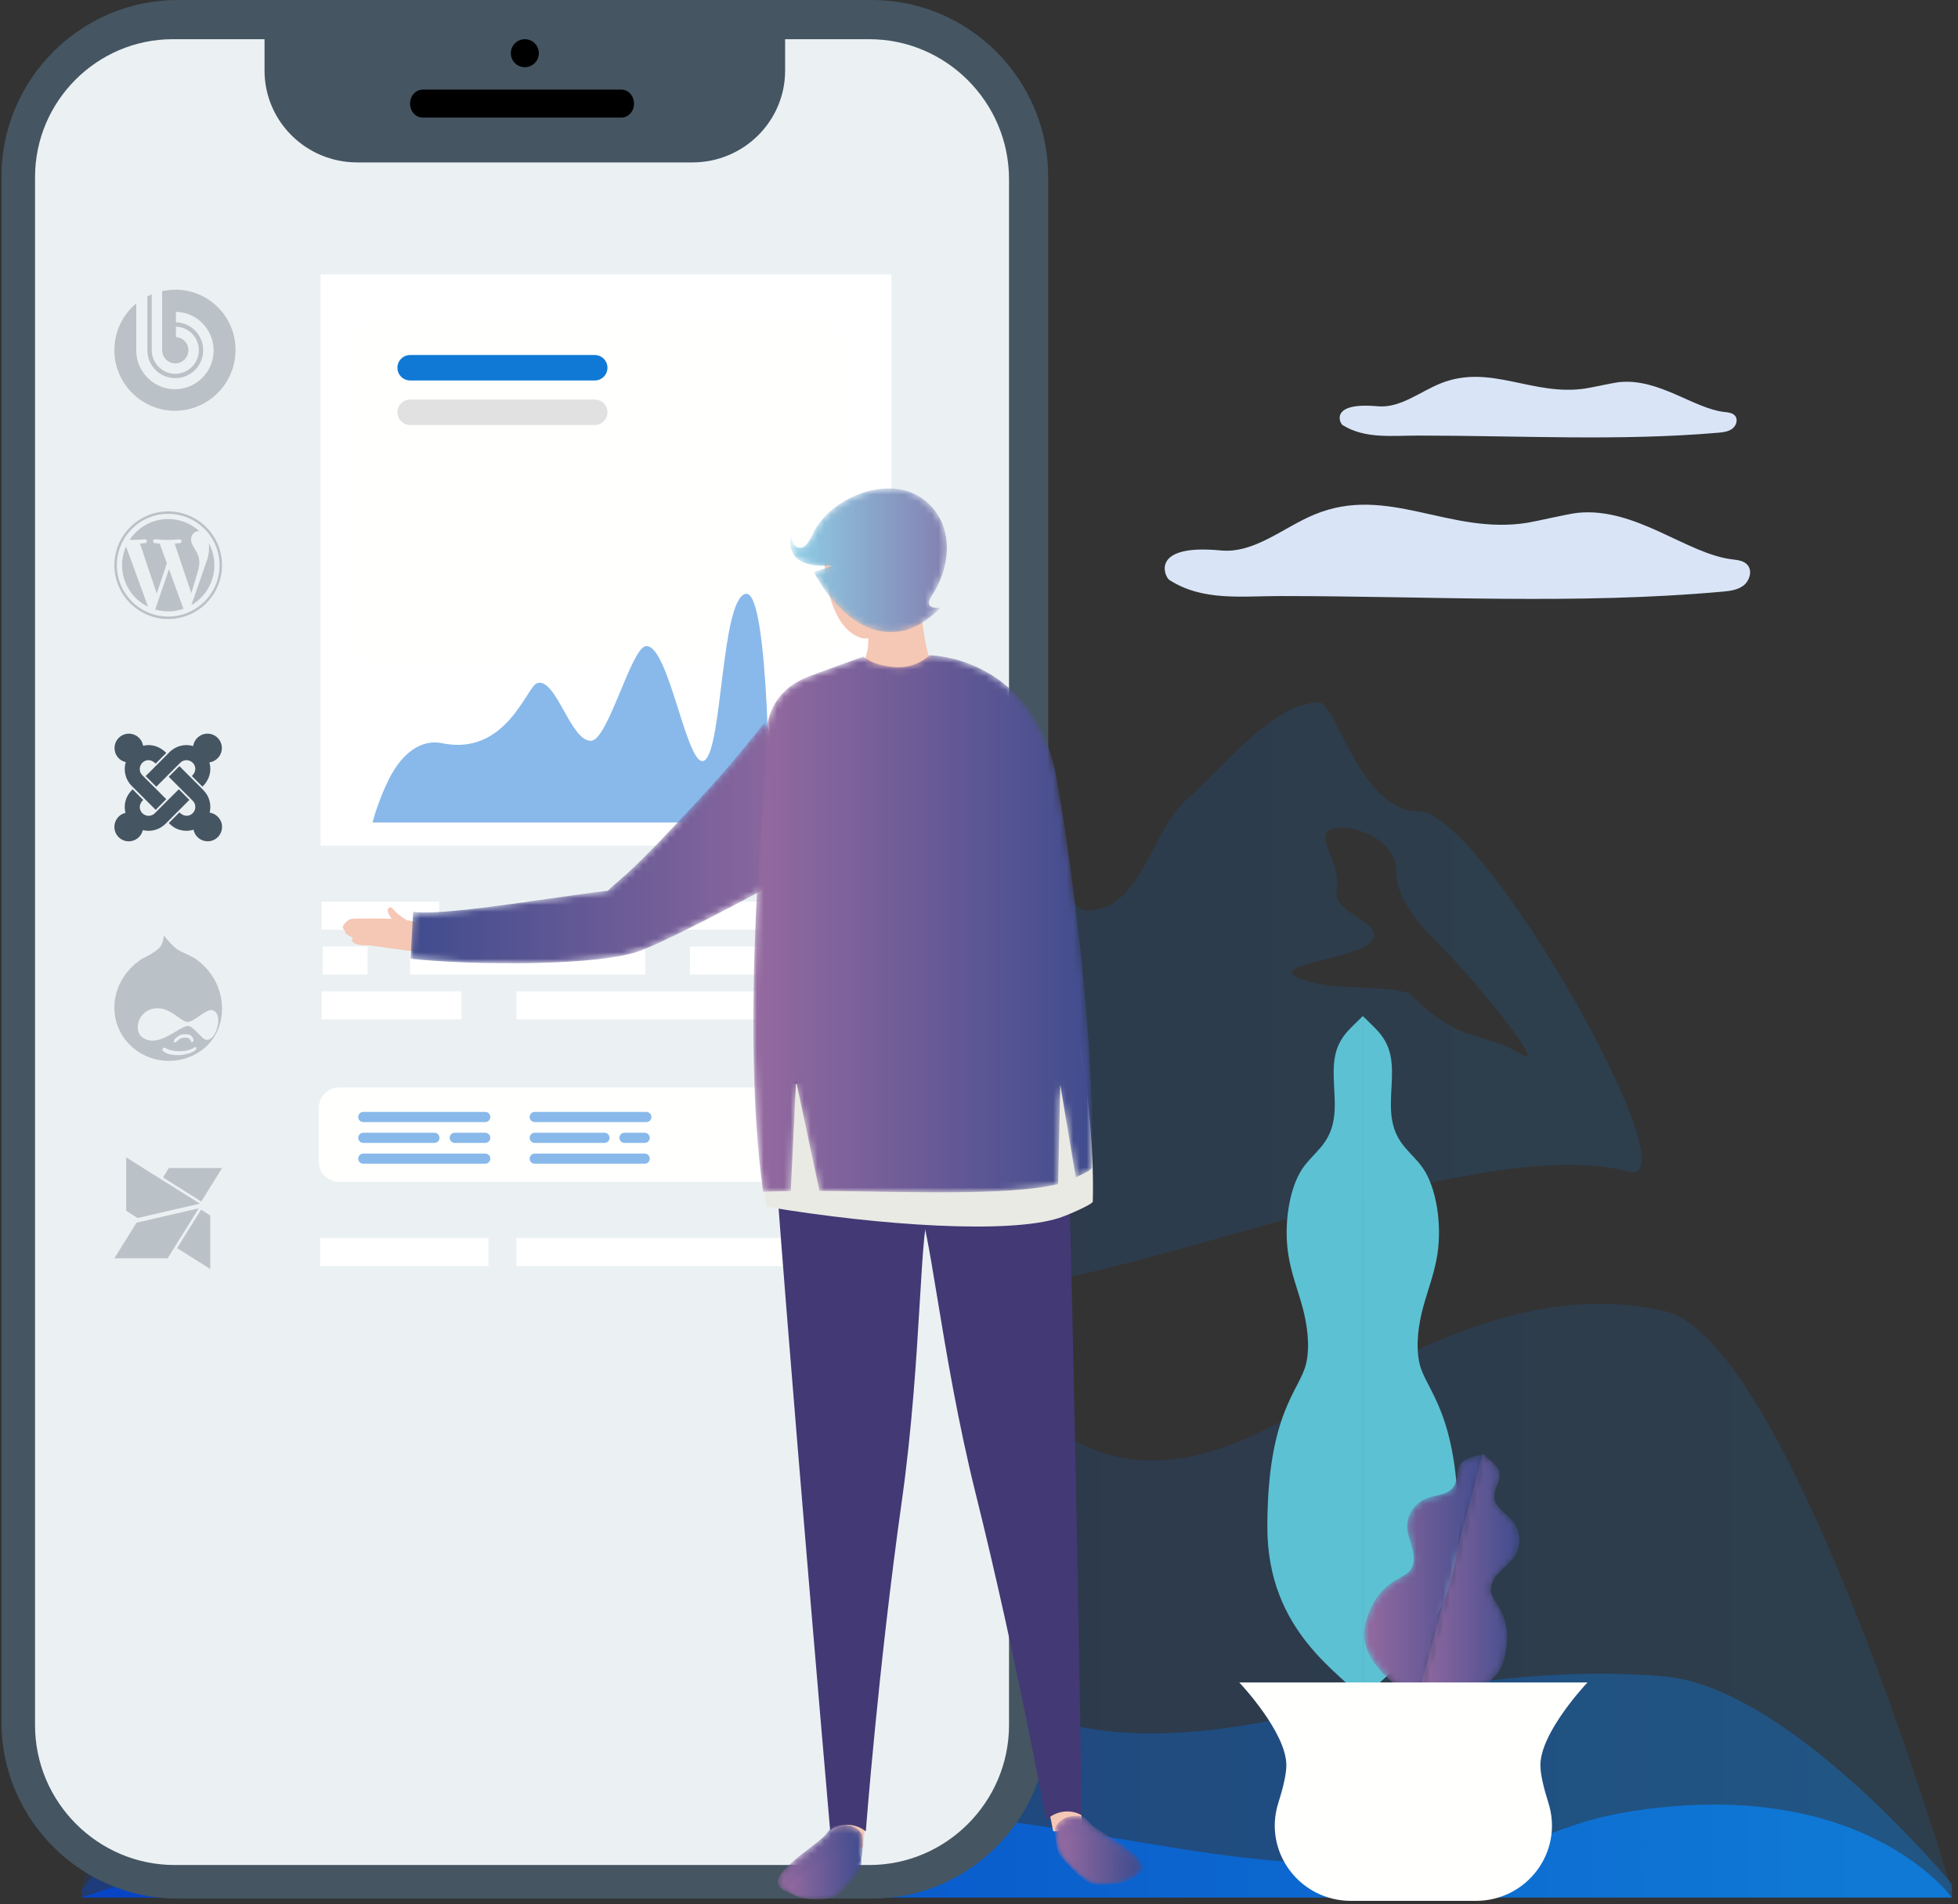 <svg width="291" height="283" viewBox="0 0 291 283" fill="none" xmlns="http://www.w3.org/2000/svg">
<rect x="0" y="0" width="291" height="283" fill="#333333" stroke="none"/>
<g id="Group 13">
<g id="Group 24">
<path id="Fill 3465" opacity="0.158" fill-rule="evenodd" clip-rule="evenodd" d="M137.981 190.031C127.87 175.663 117.003 162.138 95.353 163.174C36.102 166.008 12.102 281.008 12.102 281.008L290.102 281.007C290.102 281.007 266.034 199.183 247.402 194.858C225.524 189.782 204.794 203.642 189.417 211.751C161.802 226.314 150.747 208.173 137.981 190.031Z" fill="url(#paint0_linear_2468_8781)"/>
<path id="Fill 3464" opacity="0.158" fill-rule="evenodd" clip-rule="evenodd" d="M225.929 156.591C223.025 154.722 219.55 154.378 216.456 152.896C213.828 151.638 211.494 149.721 209.489 147.618C204.187 146.128 198.412 147.463 193.265 145.454C187.762 143.305 201.87 142.622 203.908 139.796C205.855 137.092 198.06 135.781 198.624 132.477C199.349 128.229 195.631 124.562 197.465 123.431C199.911 121.922 207.458 124.51 207.458 129.087C207.458 134.27 211.772 138.202 215.481 142.017C219.691 146.348 230.4 159.47 225.929 156.591ZM134.113 135.669C128.409 135.16 123.87 131.206 118.202 132.486C111.543 133.989 85.973 126.281 94.852 124.766C102.242 123.503 109.022 120.146 116.385 118.81C119.132 118.309 138.457 102.67 138.457 120.543C138.457 122.593 133.165 123.735 134.686 125.116C148.637 137.795 139.263 136.13 134.113 135.669ZM72.879 90.792C71 96.905 76.802 105.692 76.256 111.925C75.071 125.39 67.013 134.469 54.937 132.803C51.255 132.295 49.635 128.228 50.069 124.383C50.829 117.677 56.815 114.652 59.611 108.854C62.322 103.23 61.988 95.408 62.143 89.147C62.384 79.517 83 67 83 67C83 67 74.535 85.402 72.879 90.792ZM210.963 120.609C202.109 120.609 198.594 104.401 196.061 104.401C189.172 104.401 181.413 114.458 176.294 118.884C171.176 123.31 169.58 135.321 161.636 135.321C156.156 135.321 158.461 116.278 145.34 108.129C143.182 106.788 127.518 94.451 125.397 93.058C123.179 91.602 112.213 86.144 110.505 84.156C104.371 77.017 89.524 50 79.889 50C74.263 50 52.104 93.248 47.37 94.479C44.452 95.237 41.352 94.801 38.342 95.052C27.403 95.96 13.127 135.8 10.399 146.383C8.613 153.308 -1.764 182.916 12.133 179.034C53.696 167.419 82.319 118.972 132.536 188.432C143.236 203.231 214.468 166.737 242.026 174.126C252.157 176.841 220.466 120.609 210.963 120.609Z" fill="url(#paint1_linear_2468_8781)"/>
<path id="Fill 4060" fill-rule="evenodd" clip-rule="evenodd" d="M257.529 83.143C250.742 82.384 243.115 75.31 234.447 76.22C233.04 76.369 228.429 77.461 227.033 77.687C215.438 79.573 206.262 71.94 195.359 76.465C190.697 78.4 186.425 82.289 181.428 81.807C170.849 80.786 173.085 85.734 173.787 86.187C178.711 89.375 184.505 88.583 190.305 88.583C212.683 88.583 234.312 89.887 256.044 87.925C257.133 87.826 258.279 87.683 259.151 86.996C260.02 86.309 260.45 84.889 259.758 84.011C259.24 83.355 258.339 83.234 257.529 83.143Z" fill="#D9E5F7"/>
<path id="Fill 4063" fill-rule="evenodd" clip-rule="evenodd" d="M256.356 61.237C251.754 60.749 246.582 56.202 240.705 56.787C239.75 56.881 236.622 57.584 235.676 57.729C227.812 58.943 221.589 54.036 214.196 56.944C211.034 58.188 208.138 60.689 204.748 60.38C197.575 59.722 199.091 62.902 199.566 63.195C202.905 65.244 206.835 64.734 210.768 64.734C225.944 64.734 240.612 65.574 255.35 64.312C256.087 64.249 256.866 64.156 257.455 63.714C258.047 63.274 258.338 62.361 257.868 61.795C257.518 61.372 256.906 61.296 256.356 61.237Z" fill="#D9E5F7"/>
<path id="Fill 3466" opacity="0.398" fill-rule="evenodd" clip-rule="evenodd" d="M137.981 247.313C127.87 241.835 117.141 237.071 95.353 237.071C43 237.071 12.102 281.008 12.102 281.008V282.008L290.102 282.007V280.008C290.102 280.008 266.034 250.803 247.402 249.155C225.524 247.218 204.794 252.504 189.417 255.596C161.802 261.149 150.747 254.232 137.981 247.313Z" fill="url(#paint2_linear_2468_8781)"/>
<path id="Fill 3683" fill-rule="evenodd" clip-rule="evenodd" d="M198.11 276.929C177.92 276.929 155.042 269.678 135.827 269.783C109.09 269.931 96.992 277.169 77.738 275.712C35.986 272.555 12.102 282.008 12.102 282.008H290.102C290.102 282.008 277.374 264.26 243.769 268.994C226.833 271.38 229.962 276.929 198.11 276.929Z" fill="url(#paint3_linear_2468_8781)"/>
<g id="Group 6">
<path id="Fill 505" fill-rule="evenodd" clip-rule="evenodd" d="M198.437 156.863C197.816 159.828 198.723 163.342 198.21 166.388C197.567 170.198 195.178 171.288 193.557 173.691C191.639 176.537 190.761 181.871 191.463 186.415C191.899 189.229 192.846 191.593 193.554 194.175C194.262 196.759 194.73 199.924 194.127 202.609C193.217 206.657 188.355 209.8 188.355 226.957C188.355 242.616 199.409 248.706 202.545 252.54V151L201.128 152.39C200.052 153.442 198.896 154.668 198.437 156.863Z" fill="#5CC1D3"/>
<path id="Fill 506" fill-rule="evenodd" clip-rule="evenodd" d="M211.536 194.175C212.244 191.593 213.191 189.229 213.627 186.415C214.329 181.871 213.451 176.537 211.533 173.691C209.913 171.288 207.521 170.198 206.88 166.388C206.367 163.342 207.275 159.828 206.654 156.863C206.195 154.668 205.036 153.442 203.964 152.39L202.545 151V252.54C205.679 248.706 216.735 242.616 216.735 226.957C216.735 209.8 211.871 206.657 210.964 202.609C210.361 199.924 210.828 196.759 211.536 194.175Z" fill="#5CC1D3"/>
<g id="Group 509">
<mask id="mask0_2468_8781" style="mask-type:luminance" maskUnits="userSpaceOnUse" x="202" y="216" width="19" height="38">
<path id="Clip 508" fill-rule="evenodd" clip-rule="evenodd" d="M217.148 217.471C216.403 218.441 216.732 219.906 216.06 220.927C215.215 222.206 213.346 222.151 211.917 222.726C210.225 223.409 209.061 225.202 209.139 227.007C209.188 228.121 209.659 229.17 209.93 230.254C210.202 231.339 210.241 232.59 209.537 233.463C208.474 234.778 204.58 235.008 202.918 241.315C201.404 247.069 208.976 251.409 210.92 253.414L220.748 216.097L219.565 216.338C218.672 216.52 217.699 216.751 217.148 217.471Z" fill="white"/>
</mask>
<g mask="url(#mask0_2468_8781)">
<path id="Fill 507" fill-rule="evenodd" clip-rule="evenodd" d="M217.148 217.471C216.403 218.441 216.732 219.906 216.06 220.927C215.215 222.206 213.346 222.151 211.917 222.726C210.225 223.409 209.061 225.202 209.139 227.007C209.188 228.121 209.659 229.17 209.93 230.254C210.202 231.339 210.241 232.59 209.537 233.463C208.474 234.778 204.58 235.008 202.918 241.315C201.404 247.069 208.976 251.409 210.92 253.414L220.748 216.097L219.565 216.338C218.672 216.52 217.699 216.751 217.148 217.471Z" fill="url(#paint4_linear_2468_8781)"/>
</g>
</g>
<g id="Group 512">
<mask id="mask1_2468_8781" style="mask-type:luminance" maskUnits="userSpaceOnUse" x="210" y="216" width="16" height="38">
<path id="Clip 511" fill-rule="evenodd" clip-rule="evenodd" d="M222.093 222.539C222.006 221.323 223.034 220.203 222.86 218.996C222.731 218.102 221.984 217.432 221.284 216.841L220.357 216.06L210.385 253.378C213.111 252.565 221.99 252.43 223.529 246.673C225.212 240.369 221.879 238.289 221.596 236.629C221.407 235.528 222.068 234.452 222.852 233.638C223.636 232.822 224.576 232.135 225.181 231.183C226.153 229.646 226.018 227.52 224.861 226.11C223.883 224.917 222.2 224.061 222.093 222.539Z" fill="white"/>
</mask>
<g mask="url(#mask1_2468_8781)">
<path id="Fill 510" fill-rule="evenodd" clip-rule="evenodd" d="M222.093 222.539C222.006 221.323 223.034 220.203 222.86 218.996C222.731 218.102 221.984 217.432 221.284 216.841L220.357 216.06L210.385 253.378C213.111 252.565 221.99 252.43 223.529 246.673C225.212 240.369 221.879 238.289 221.596 236.629C221.407 235.528 222.068 234.452 222.852 233.638C223.636 232.822 224.576 232.135 225.181 231.183C226.153 229.646 226.018 227.52 224.861 226.11C223.883 224.917 222.2 224.061 222.093 222.539Z" fill="url(#paint5_linear_2468_8781)"/>
</g>
</g>
<path id="Fill 513" fill-rule="evenodd" clip-rule="evenodd" d="M184.182 250.044C184.182 250.044 191.18 257.401 191.18 262.353C191.18 263.677 190.697 265.701 189.981 267.961C187.704 275.174 193.114 282.504 200.805 282.504H219.308C227.003 282.504 232.408 275.174 230.132 267.961C229.418 265.701 228.934 263.677 228.934 262.353C228.934 257.401 235.934 250.044 235.934 250.044H184.182Z" fill="#FFFFFE"/>
</g>
</g>
<g id="Group 23">
<path id="Fill 585" fill-rule="evenodd" clip-rule="evenodd" d="M129.596 0H26.401C11.998 0 0.216 11.8 0.216 26.224V255.942C0.216 270.364 11.999 282.168 26.403 282.168H129.599C144.003 282.168 155.785 270.364 155.785 255.942V26.228C155.785 11.803 144 0 129.596 0Z" fill="#455562"/>
<path id="Fill 586" fill-rule="evenodd" clip-rule="evenodd" d="M129.198 5.826H25.662C14.412 5.826 5.208 15.047 5.208 26.319V256.4C5.208 267.826 14.54 277.173 25.945 277.173H129.2C140.618 277.173 149.962 267.814 149.962 256.372V26.632C149.962 15.189 140.618 5.826 129.198 5.826Z" fill="#EBF1F3"/>
<path id="Fill 255" fill-rule="evenodd" clip-rule="evenodd" d="M119.141 175.655H50.385C48.728 175.655 47.385 174.313 47.385 172.655V164.629C47.385 162.973 48.728 161.629 50.385 161.629H119.141C120.798 161.629 122.141 162.973 122.141 164.629V172.655C122.141 174.313 120.798 175.655 119.141 175.655Z" fill="#FFFFFE"/>
<path id="Fill 257" fill-rule="evenodd" clip-rule="evenodd" d="M72.113 166.761H53.994C53.577 166.761 53.238 166.423 53.238 166.006C53.238 165.589 53.577 165.251 53.994 165.251H72.113C72.53 165.251 72.869 165.589 72.869 166.006C72.869 166.423 72.53 166.761 72.113 166.761Z" fill="#89B9EA"/>
<path id="Fill 258" fill-rule="evenodd" clip-rule="evenodd" d="M64.564 169.857H53.994C53.577 169.857 53.238 169.519 53.238 169.102C53.238 168.685 53.577 168.347 53.994 168.347H64.564C64.981 168.347 65.319 168.685 65.319 169.102C65.319 169.519 64.981 169.857 64.564 169.857Z" fill="#89B9EA"/>
<path id="Fill 259" fill-rule="evenodd" clip-rule="evenodd" d="M72.113 169.857H67.584C67.167 169.857 66.828 169.519 66.828 169.102C66.828 168.685 67.167 168.347 67.584 168.347H72.113C72.53 168.347 72.869 168.685 72.869 169.102C72.869 169.519 72.53 169.857 72.113 169.857Z" fill="#89B9EA"/>
<path id="Fill 260" fill-rule="evenodd" clip-rule="evenodd" d="M72.113 172.951H53.994C53.577 172.951 53.238 172.613 53.238 172.195C53.238 171.779 53.577 171.441 53.994 171.441H72.113C72.53 171.441 72.869 171.779 72.869 172.195C72.869 172.613 72.53 172.951 72.113 172.951Z" fill="#89B9EA"/>
<path id="Fill 261" fill-rule="evenodd" clip-rule="evenodd" d="M96.063 166.761H79.471C79.054 166.761 78.716 166.423 78.716 166.006C78.716 165.589 79.054 165.251 79.471 165.251H96.063C96.479 165.251 96.817 165.589 96.817 166.006C96.817 166.423 96.479 166.761 96.063 166.761Z" fill="#89B9EA"/>
<path id="Fill 262" fill-rule="evenodd" clip-rule="evenodd" d="M89.838 169.857H79.471C79.054 169.857 78.716 169.519 78.716 169.102C78.716 168.685 79.054 168.347 79.471 168.347H89.838C90.256 168.347 90.594 168.685 90.594 169.102C90.594 169.519 90.256 169.857 89.838 169.857Z" fill="#89B9EA"/>
<path id="Fill 263" fill-rule="evenodd" clip-rule="evenodd" d="M95.812 169.857H92.81C92.393 169.857 92.055 169.519 92.055 169.102C92.055 168.685 92.393 168.347 92.81 168.347H95.812C96.229 168.347 96.567 168.685 96.567 169.102C96.567 169.519 96.229 169.857 95.812 169.857Z" fill="#89B9EA"/>
<path id="Fill 264" fill-rule="evenodd" clip-rule="evenodd" d="M95.812 172.951H79.471C79.054 172.951 78.716 172.613 78.716 172.195C78.716 171.779 79.054 171.441 79.471 171.441H95.812C96.229 171.441 96.567 171.779 96.567 172.195C96.567 172.613 96.229 172.951 95.812 172.951Z" fill="#89B9EA"/>
<g id="bitrix" opacity="0.3">
<path id="graph_2_" d="M26.05 43.05C25.4 43.05 24.75 43.15 24.1 43.25V52.05C24.1 53.15 25 54 26.05 54C27.15 54 28 53.1 28 52.05C28 51 27.2 50.15 26.15 50.1V48.55C28.05 48.6 29.55 50.15 29.55 52.05C29.55 54 27.95 55.55 26.05 55.55C24.1 55.55 22.55 53.95 22.55 52.05V43.75C22.35 43.85 22.1 43.95 21.9 44.05V52.05C21.9 54.35 23.75 56.2 26.05 56.2C28.35 56.2 30.2 54.35 30.2 52.05C30.2 49.8 28.4 47.95 26.15 47.9V46.35C29.25 46.4 31.75 48.95 31.75 52.1C31.75 55.25 29.15 57.85 26 57.85C22.85 57.85 20.25 55.25 20.25 52.1V45.1C18.25 46.75 17 49.25 17 52.05C17 57 21.05 61.05 26 61.05C30.95 61.05 35 57 35 52.05C35.05 47.1 31.05 43.05 26.05 43.05Z" fill="#455562"/>
</g>
<g id="wordpress-brands" opacity="0.3">
<path id="Shape" fill-rule="evenodd" clip-rule="evenodd" d="M33 84C33 88.413 29.41 92 25 92C20.587 92 17 88.41 17 84C17 79.587 20.587 76 25 76C29.41 76 33 79.587 33 84ZM29.068 81.761C29.329 82.219 29.632 82.806 29.632 83.655C29.632 84.193 29.442 84.81 29.187 85.64L29.116 85.871L28.432 88.158L25.952 80.781C26.364 80.758 26.735 80.716 26.735 80.716C27.103 80.674 27.061 80.129 26.69 80.152C26.69 80.152 25.577 80.239 24.861 80.239C24.187 80.239 23.055 80.152 23.055 80.152C22.687 80.129 22.642 80.694 23.013 80.716C23.013 80.716 23.361 80.758 23.732 80.781L24.8 83.71L23.297 88.213L20.797 80.781C21.21 80.758 21.581 80.716 21.581 80.716C21.948 80.674 21.907 80.129 21.535 80.152C21.535 80.152 20.423 80.239 19.706 80.239C19.577 80.239 19.426 80.236 19.265 80.229C20.494 78.365 22.603 77.135 25 77.135C26.787 77.135 28.413 77.819 29.636 78.939L29.627 78.938L29.627 78.938C29.598 78.935 29.572 78.932 29.545 78.932C28.871 78.932 28.393 79.519 28.393 80.152C28.393 80.675 28.674 81.127 28.992 81.64L29.068 81.761ZM22.006 90.174L18.732 81.207C18.352 82.061 18.139 83.003 18.139 84C18.139 86.716 19.716 89.064 22.006 90.174ZM25.119 84.6L23.061 90.584C23.677 90.764 24.326 90.865 25 90.865C25.8 90.865 26.564 90.726 27.277 90.474C27.258 90.445 27.242 90.413 27.229 90.381L25.119 84.6ZM31.068 81.413C31.068 81.158 31.052 80.926 31.023 80.707C31.558 81.684 31.861 82.806 31.861 84C31.861 86.532 30.49 88.742 28.448 89.932L30.545 83.871C30.939 82.89 31.068 82.11 31.068 81.413ZM25 76.368C29.206 76.368 32.632 79.79 32.632 84C32.632 88.21 29.21 91.632 25 91.632C20.794 91.632 17.368 88.21 17.368 84C17.368 79.79 20.79 76.368 25 76.368Z" fill="#455562"/>
</g>
<g id="joomla-brands">
<path id="Shape_2" fill-rule="evenodd" clip-rule="evenodd" d="M23.229 116.922L21.646 115.339L22.17 114.818C23.215 113.777 24.651 112.349 25.204 111.772C26.154 110.822 27.507 110.522 28.714 110.875C28.861 109.836 29.757 109.032 30.839 109.032C32.018 109.032 32.975 109.993 32.975 111.179C32.975 112.261 32.164 113.157 31.121 113.304C31.464 114.504 31.204 115.804 30.089 116.918L28.518 115.336C29.25 114.607 29.1 113.814 28.643 113.357C28.132 112.847 27.3 112.847 26.789 113.357C26.432 113.718 23.587 116.564 23.229 116.921L23.229 116.922ZM19.157 109.036C17.979 109.036 17.021 109.993 17.021 111.182C17.021 112.204 17.729 113.057 18.689 113.264C18.325 114.482 18.618 115.85 19.575 116.797C20.282 117.502 20.498 117.72 20.693 117.917L20.693 117.917L20.693 117.917L20.694 117.917C20.993 118.219 21.245 118.474 23.139 120.357L24.711 118.775L21.157 115.222C20.646 114.711 20.646 113.868 21.157 113.357C21.614 112.9 22.404 112.75 23.136 113.482L24.718 111.9C23.668 110.85 22.436 110.557 21.271 110.829C21.104 109.818 20.229 109.036 19.157 109.036ZM31.157 120.775C31.45 119.607 31.125 118.329 30.218 117.422C30.168 117.37 30.133 117.333 30.102 117.302C30.084 117.282 30.067 117.265 30.05 117.247C29.918 117.111 29.784 116.977 28.597 115.792C28.134 115.329 27.511 114.706 26.664 113.861L25.082 115.443L28.643 119.004C29.154 119.514 29.154 120.347 28.643 120.857C28.186 121.314 27.393 121.464 26.664 120.732L25.093 122.314C26.079 123.393 27.521 123.7 28.761 123.314C28.957 124.293 29.821 125.032 30.864 125.032C32.043 125.032 33 124.075 33 122.886C33 121.807 32.196 120.922 31.157 120.775ZM26.575 117.297L28.146 118.879C26.346 120.679 25.822 121.206 25.48 121.551C25.23 121.803 25.077 121.956 24.593 122.439C23.675 123.347 22.396 123.661 21.229 123.368C21.011 124.329 20.157 125.036 19.136 125.036C17.957 125.036 17 124.079 17 122.889C17 121.879 17.696 121.025 18.65 120.811C18.346 119.629 18.625 118.379 19.704 117.3L21.275 118.882C20.557 119.6 20.693 120.382 21.161 120.861C21.671 121.372 22.504 121.372 23.014 120.861C23.669 120.205 23.899 119.971 24.09 119.776C24.413 119.448 24.623 119.235 26.575 117.297Z" fill="#455562"/>
</g>
<g id="drupal-brands" opacity="0.3">
<path id="Shape_3" fill-rule="evenodd" clip-rule="evenodd" d="M27.652 141.764C28.088 141.962 28.529 142.162 28.979 142.445C29.542 142.791 33 145.237 33 149.916C33 154.583 29.312 157.666 25.075 157.666C20.825 157.666 17 154.32 17 149.77C17 145.229 20.542 142.791 21.2 142.445C21.373 142.352 21.536 142.268 21.694 142.187L21.694 142.187C22.245 141.904 22.739 141.65 23.429 141.1C23.867 140.754 24.233 140.258 24.346 139.037C24.979 139.8 25.742 140.683 26.283 141.05C26.737 141.349 27.192 141.555 27.652 141.764ZM24.221 156.187C25.329 157.208 28.246 156.85 29.083 156.012C29.258 155.837 29.163 155.466 28.908 155.658C28.554 155.92 27.762 156.241 26.637 156.241C25.2 156.241 24.492 155.687 24.492 155.687C24.233 155.687 24.021 155.987 24.221 156.187ZM26.812 153.82C27.175 153.67 28.021 153.662 28.346 153.875C28.517 153.991 29.017 154.658 28.604 154.862C28.468 154.93 28.43 154.846 28.373 154.718C28.282 154.517 28.144 154.208 27.5 154.208C26.945 154.208 26.729 154.386 26.469 154.599C26.443 154.621 26.416 154.644 26.387 154.666C26.096 154.916 25.979 155 25.879 154.862C25.629 154.52 26.542 153.933 26.812 153.82ZM29.483 153.611C29.942 154.081 30.372 154.522 30.667 154.541C32.296 154.679 33.354 150.125 31.325 150.125C30.913 150.125 30.291 150.548 29.661 150.977C29.018 151.415 28.365 151.86 27.917 151.866C27.489 151.875 26.992 151.524 26.409 151.112C25.59 150.532 24.601 149.833 23.396 149.845C20.629 149.862 19.621 153.12 21.238 154.229C22.81 155.292 24.672 154.175 26.127 153.302C26.878 152.851 27.52 152.466 27.958 152.479C28.393 152.494 28.956 153.072 29.483 153.611Z" fill="#455562"/>
</g>
<g id="modx-brands" opacity="0.3">
<path id="Shape_4" fill-rule="evenodd" clip-rule="evenodd" d="M29.704 178.881L18.748 172V179.944L20.452 181.019L29.704 178.881ZM25.085 173.593H33L29.919 178.567L24.233 174.993L25.085 173.593ZM31.248 180.648L29.889 179.77L26.322 185.489L31.248 188.593V180.648ZM17 187L20.296 181.711L29.544 179.574L24.915 187H17Z" fill="#455562"/>
</g>
<g id="Group 15">
<path id="Fill 589" fill-rule="evenodd" clip-rule="evenodd" d="M47.635 125.685H132.491V40.785H47.635V125.685Z" fill="white"/>
<path id="Fill 245" fill-rule="evenodd" clip-rule="evenodd" d="M121.819 98.233H55C53.344 98.233 52 96.891 52 95.233V51C52 49.343 53.344 48 55 48H121.819C123.477 48 124.819 49.343 124.819 51V95.233C124.819 96.891 123.477 98.233 121.819 98.233Z" fill="#FFFFFE"/>
<path id="Fill 246" fill-rule="evenodd" clip-rule="evenodd" d="M55.368 122.241H114.368C114.368 122.241 114.426 87.437 110.811 88.255C107.195 89.075 107.376 110.913 104.777 112.96C102.177 115.007 99.433 95.489 95.953 96.035C93.793 96.373 90.357 109.983 87.862 110.093C84.786 110.229 82.663 100.676 79.845 101.52C78.273 101.992 75.266 112.45 65.658 110.447C62.752 109.842 59.824 111.759 57.83 115.746C56.12 119.165 55.368 122.241 55.368 122.241Z" fill="#89B9EA"/>
<path id="Fill 247" fill-rule="evenodd" clip-rule="evenodd" d="M88.389 56.545H60.957C59.912 56.545 59.065 55.698 59.065 54.653C59.065 53.608 59.912 52.761 60.957 52.761H88.389C89.434 52.761 90.281 53.608 90.281 54.653C90.281 55.698 89.434 56.545 88.389 56.545Z" fill="#0F79D5"/>
<path id="Fill 248" fill-rule="evenodd" clip-rule="evenodd" d="M88.389 63.167H60.957C59.912 63.167 59.065 62.319 59.065 61.274C59.065 60.23 59.912 59.383 60.957 59.383H88.389C89.434 59.383 90.281 60.23 90.281 61.274C90.281 62.319 89.434 63.167 88.389 63.167Z" fill="#E1E1E1"/>
<path id="Fill 590" fill-rule="evenodd" clip-rule="evenodd" d="M47.795 138.171H65.265V134.009H47.795V138.171Z" fill="white"/>
<path id="Fill 591" fill-rule="evenodd" clip-rule="evenodd" d="M77.585 138.171H115.853V134.009H77.585V138.171Z" fill="white"/>
<path id="Fill 592" fill-rule="evenodd" clip-rule="evenodd" d="M120.844 138.171H129.163V134.009H120.844V138.171Z" fill="#EBEBEB"/>
<path id="Fill 593" fill-rule="evenodd" clip-rule="evenodd" d="M102.542 144.83H129.163V140.668H102.542V144.83Z" fill="white"/>
<path id="Fill 594" fill-rule="evenodd" clip-rule="evenodd" d="M47.963 144.83H54.618V140.668H47.963V144.83Z" fill="white"/>
<path id="Fill 595" fill-rule="evenodd" clip-rule="evenodd" d="M60.946 144.83H95.886V140.668H60.946V144.83Z" fill="white"/>
<path id="Fill 596" fill-rule="evenodd" clip-rule="evenodd" d="M47.795 151.488H68.593V147.326H47.795V151.488Z" fill="white"/>
<path id="Fill 596 Copy" fill-rule="evenodd" clip-rule="evenodd" d="M47.593 188.162H72.593V184H47.593V188.162Z" fill="white"/>
<path id="Fill 597" fill-rule="evenodd" clip-rule="evenodd" d="M76.752 151.488H128.332V147.326H76.752V151.488Z" fill="white"/>
<path id="Fill 597 Copy" fill-rule="evenodd" clip-rule="evenodd" d="M76.752 188.162H128.332V184H76.752V188.162Z" fill="white"/>
</g>
<path id="Fill 610" fill-rule="evenodd" clip-rule="evenodd" d="M73.008 97.844L73.009 97.802L73.008 97.76V97.844Z" fill="#433975"/>
<path id="Fill 613" fill-rule="evenodd" clip-rule="evenodd" d="M55.537 201.9L55.54 201.845L55.537 201.792V201.9Z" fill="#433975"/>
<path id="Fill 632" fill-rule="evenodd" clip-rule="evenodd" d="M39.316 10.491C39.316 18.028 45.484 24.138 53.094 24.138H102.907C110.516 24.138 116.685 18.028 116.685 10.491V4.994H39.316V10.491Z" fill="#455562"/>
<path id="Fill 633" fill-rule="evenodd" clip-rule="evenodd" d="M92.331 13.317H62.838C61.795 13.317 60.946 14.24 60.946 15.378V15.419C60.946 16.557 61.795 17.479 62.838 17.479H92.331C93.377 17.479 94.223 16.557 94.223 15.419V15.378C94.223 14.24 93.377 13.317 92.331 13.317Z" fill="black"/>
<path id="Fill 634" fill-rule="evenodd" clip-rule="evenodd" d="M78.002 5.826C76.85 5.826 75.921 6.759 75.921 7.907C75.921 9.056 76.85 9.988 78.002 9.988C79.152 9.988 80.081 9.056 80.081 7.907C80.081 6.759 79.152 5.826 78.002 5.826Z" fill="black"/>
<g id="Group 14">
<path id="Fill 639" fill-rule="evenodd" clip-rule="evenodd" d="M143.306 203.094C143.407 206.222 156.515 272.127 156.515 272.127C156.574 272.258 159.252 272.253 160.777 270.724C160.777 270.724 157.738 205.174 157.715 203.814C156.707 205.026 145.241 204.278 143.306 203.094Z" fill="#F5C7B5"/>
<path id="Fill 640" fill-rule="evenodd" clip-rule="evenodd" d="M153.75 171.102C147.781 172.588 141.851 174.074 135.819 175.083L136.247 179.199C138.077 180.364 139.737 200.827 145.019 222.035C151.136 246.604 155.472 270.515 155.472 270.515C156.985 268.993 159.323 268.872 160.776 269.802C160.776 269.802 159.718 202.879 158.72 169.8C157.143 170.256 155.49 170.668 153.75 171.102Z" fill="#433975"/>
<g id="Group 643">
<mask id="mask2_2468_8781" style="mask-type:luminance" maskUnits="userSpaceOnUse" x="156" y="269" width="14" height="12">
<path id="Clip 642" fill-rule="evenodd" clip-rule="evenodd" d="M162.116 271.077C161.41 270.373 161.145 270.013 161.145 270.013C161.145 270.013 157.83 269.2 156.81 271.722C156.81 271.722 156.815 274.69 157.584 275.761C158.027 276.376 160.564 279.156 161.812 279.746C162.811 280.221 164.367 280.159 166.119 279.896C167.873 279.631 169.936 278.442 169.83 277.376C169.617 275.267 163.472 272.433 162.116 271.077Z" fill="white"/>
</mask>
<g mask="url(#mask2_2468_8781)">
<path id="Fill 641" fill-rule="evenodd" clip-rule="evenodd" d="M162.116 271.077C161.41 270.373 161.145 270.013 161.145 270.013C161.145 270.013 157.83 269.2 156.81 271.722C156.81 271.722 156.815 274.69 157.584 275.761C158.027 276.376 160.564 279.156 161.812 279.746C162.811 280.221 164.367 280.159 166.119 279.896C167.873 279.631 169.936 278.442 169.83 277.376C169.617 275.267 163.472 272.433 162.116 271.077Z" fill="url(#paint6_linear_2468_8781)"/>
</g>
</g>
<g id="Group 646">
<mask id="mask3_2468_8781" style="mask-type:luminance" maskUnits="userSpaceOnUse" x="157" y="272" width="13" height="8">
<path id="Clip 645" fill-rule="evenodd" clip-rule="evenodd" d="M161.083 272.699C159.304 271.527 156.246 273.546 158.316 276.254C158.696 276.748 160.919 278.95 162.009 279.42C162.883 279.795 164.239 279.744 165.771 279.536C167.301 279.327 169.103 278.382 169.009 277.537C168.825 275.863 162.918 273.905 161.083 272.699Z" fill="white"/>
</mask>
<g mask="url(#mask3_2468_8781)">
<path id="Fill 644" fill-rule="evenodd" clip-rule="evenodd" d="M161.083 272.699C159.304 271.527 156.246 273.546 158.316 276.254C158.696 276.748 160.919 278.95 162.009 279.42C162.883 279.795 164.239 279.744 165.771 279.536C167.301 279.327 169.103 278.382 169.009 277.537C168.825 275.863 162.918 273.905 161.083 272.699Z" fill="url(#paint7_linear_2468_8781)"/>
</g>
</g>
<path id="Fill 647" fill-rule="evenodd" clip-rule="evenodd" d="M57.661 135.114C57.387 135.477 58.502 137.147 58.888 137.326C59.93 137.437 59.983 136.743 60.946 137.009C60.138 136.64 59.357 136.052 58.682 135.416C58.331 135.038 58.043 134.512 57.661 135.114Z" fill="#F5C7B5"/>
<path id="Fill 648" fill-rule="evenodd" clip-rule="evenodd" d="M59.037 136.608C57.731 136.482 54.785 136.507 54.579 136.509C53.981 136.546 52.469 136.458 52.026 136.613C51.744 136.711 51.094 137.277 50.989 137.611C50.85 138.053 51.302 138.34 51.302 138.34C51.005 138.869 52.546 139.303 52.442 139.416C52.019 139.885 52.575 140.568 54.88 140.496C55.018 140.492 60.719 141.362 62.564 141.5C62.748 140.445 62.322 137.113 62.265 137.093C61.245 136.865 60.14 136.705 59.037 136.608Z" fill="#F5C7B5"/>
<path id="Fill 649" fill-rule="evenodd" clip-rule="evenodd" d="M94.822 133.351C94.445 133.227 94.08 133.171 93.779 133.177C88.213 133.309 67.698 137.538 61.88 136.71C62.023 138.704 62.014 140.375 61.778 141.625C71.374 142.789 95.578 142.863 97.086 139.143C98.466 135.734 96.491 133.894 94.822 133.351Z" fill="#F5C7B5"/>
<path id="Fill 650" fill-rule="evenodd" clip-rule="evenodd" d="M113.764 110.728C109.546 113.776 98.93 126.815 92.659 132.081C84.966 138.541 92.209 141.613 95.168 140.412C102.962 137.246 122.84 124.846 121.623 120.627C121.095 118.798 114.53 110.177 113.764 110.728Z" fill="#F5C7B5"/>
<g id="Group 653">
<mask id="mask4_2468_8781" style="mask-type:luminance" maskUnits="userSpaceOnUse" x="61" y="107" width="62" height="37">
<path id="Clip 652" fill-rule="evenodd" clip-rule="evenodd" d="M113.616 107.401C109.301 112.825 106.864 115.64 102.911 119.873C98.938 124.129 94.831 128.531 91.772 131.066C91.244 131.504 90.773 131.939 90.34 132.385C87.948 132.644 84.744 133.105 81.364 133.591C73.977 134.653 64.786 135.977 61.404 135.52L61.01 142.477C69.475 143.451 89.512 143.691 95.537 141.156C101.827 138.611 116.641 130.569 122.233 127.396C123.952 126.42 113.876 107.075 113.616 107.401Z" fill="white"/>
</mask>
<g mask="url(#mask4_2468_8781)">
<path id="Fill 651" fill-rule="evenodd" clip-rule="evenodd" d="M113.616 107.401C109.301 112.825 106.864 115.64 102.911 119.873C98.938 124.129 94.831 128.531 91.772 131.066C91.244 131.504 90.773 131.939 90.34 132.385C87.948 132.644 84.744 133.105 81.364 133.591C73.977 134.653 64.786 135.977 61.404 135.52L61.01 142.477C69.475 143.451 89.512 143.691 95.537 141.156C101.827 138.611 116.641 130.569 122.233 127.396C123.952 126.42 113.876 107.075 113.616 107.401Z" fill="url(#paint8_linear_2468_8781)"/>
</g>
</g>
<path id="Fill 654" fill-rule="evenodd" clip-rule="evenodd" d="M120.012 206.139C120.133 207.507 123.919 273.592 123.919 273.592C125.583 274.969 128.223 274.697 128.268 274.559C128.268 274.559 134.375 207.074 134.149 203.927C132.363 205.312 121.132 207.254 120.012 206.139Z" fill="#F5C7B5"/>
<path id="Fill 655" fill-rule="evenodd" clip-rule="evenodd" d="M114.219 154.817C113.576 159.48 123.376 272.024 123.376 272.024C124.715 270.954 127.03 270.828 128.678 272.179C128.678 272.179 130.512 248.03 134.036 223.042C137.079 201.474 136.628 181.019 138.315 179.672V156.812C129.657 157.388 117.091 156.09 114.219 154.817Z" fill="#433975"/>
<path id="Fill 656" fill-rule="evenodd" clip-rule="evenodd" d="M145.646 159.703C136.895 160.802 128.125 160.854 119.326 161.035C117.294 161.076 115.304 161.113 113.357 161.042C113.578 168.397 112.979 172.899 113.889 179.339C131.187 182.221 150.089 183.388 157.41 181.007C158.73 180.579 162.236 179.046 162.409 178.604C162.605 171.831 161.869 163.752 160.704 155.65C156.107 157.693 151.061 159.024 145.646 159.703Z" fill="#EAEAE4"/>
<path id="Fill 657" fill-rule="evenodd" clip-rule="evenodd" d="M136.805 86.564C136.212 87.013 130.081 90.517 128.332 90.242C128.345 90.742 129.741 94.915 128.606 97.761C129.091 100.409 136.351 102.632 138.315 98.15C137.5 96.871 136.458 89.004 136.805 86.564Z" fill="#F5C7B5"/>
<path id="Fill 658" fill-rule="evenodd" clip-rule="evenodd" d="M129.645 78.279C126.412 78.049 123.281 78.819 122.564 81.965C122.306 83.092 122.764 93.269 128.031 94.816C130.26 95.47 134.541 91.549 134.721 88.875L134.969 85.192C135.206 81.647 133.119 78.528 129.645 78.279Z" fill="#F5C7B5"/>
<g id="Group 661">
<mask id="mask5_2468_8781" style="mask-type:luminance" maskUnits="userSpaceOnUse" x="111" y="97" width="52" height="81">
<path id="Clip 660" fill-rule="evenodd" clip-rule="evenodd" d="M138.138 97.381C138.138 97.381 136.24 99.356 133.113 99.156C129.633 98.934 128.321 97.579 128.321 97.579C128.321 97.579 121.826 99.896 120.024 100.612C114.619 102.76 113.405 107.304 113.871 112.204C113.986 113.394 109.859 152.002 113.419 177.128C114.263 177.069 116.45 177.035 117.52 177.011L118.318 160.706L121.789 176.987C132.938 177.047 149.756 177.825 157.262 175.975L157.576 161.203L159.885 175.001C160.451 174.664 162.109 174.017 162.28 173.573C162.956 150.463 157.418 116.864 156.709 114.035C152.531 97.381 138.138 97.381 138.138 97.381Z" fill="white"/>
</mask>
<g mask="url(#mask5_2468_8781)">
<path id="Fill 659" fill-rule="evenodd" clip-rule="evenodd" d="M138.138 97.381C138.138 97.381 136.24 99.356 133.113 99.156C129.633 98.934 128.321 97.579 128.321 97.579C128.321 97.579 121.826 99.896 120.024 100.612C114.619 102.76 113.405 107.304 113.871 112.204C113.986 113.394 109.859 152.002 113.419 177.128C114.263 177.069 116.45 177.035 117.52 177.011L118.318 160.706L121.789 176.987C132.938 177.047 149.756 177.825 157.262 175.975L157.576 161.203L159.885 175.001C160.451 174.664 162.109 174.017 162.28 173.573C162.956 150.463 157.418 116.864 156.709 114.035C152.531 97.381 138.138 97.381 138.138 97.381Z" fill="url(#paint9_linear_2468_8781)"/>
</g>
</g>
<g id="Group 664">
<mask id="mask6_2468_8781" style="mask-type:luminance" maskUnits="userSpaceOnUse" x="115" y="271" width="14" height="11">
<path id="Clip 663" fill-rule="evenodd" clip-rule="evenodd" d="M123.597 271.479C123.597 271.479 123.365 271.865 122.726 272.639C121.49 274.137 115.568 277.616 115.568 279.737C115.568 280.807 117.773 281.77 119.573 281.842C121.371 281.915 122.947 281.812 123.911 281.233C125.11 280.51 127.394 277.473 127.779 276.813C128.448 275.665 128.15 272.712 128.15 272.712C126.861 270.315 123.597 271.479 123.597 271.479Z" fill="white"/>
</mask>
<g mask="url(#mask6_2468_8781)">
<path id="Fill 662" fill-rule="evenodd" clip-rule="evenodd" d="M123.597 271.479C123.597 271.479 123.365 271.865 122.726 272.639C121.49 274.137 115.568 277.616 115.568 279.737C115.568 280.807 117.773 281.77 119.573 281.842C121.371 281.915 122.947 281.812 123.911 281.233C125.11 280.51 127.394 277.473 127.779 276.813C128.448 275.665 128.15 272.712 128.15 272.712C126.861 270.315 123.597 271.479 123.597 271.479Z" fill="url(#paint10_linear_2468_8781)"/>
</g>
</g>
<g id="Group 667">
<mask id="mask7_2468_8781" style="mask-type:luminance" maskUnits="userSpaceOnUse" x="117" y="274" width="12" height="9">
<path id="Clip 666" fill-rule="evenodd" clip-rule="evenodd" d="M124.381 275.006C122.689 276.386 117.029 278.909 117.029 280.595C117.029 281.445 118.924 282.208 120.469 282.265C122.016 282.325 123.371 282.244 124.199 281.782C125.228 281.209 127.202 278.802 127.522 278.272C129.287 275.377 126.022 273.669 124.381 275.006Z" fill="white"/>
</mask>
<g mask="url(#mask7_2468_8781)">
<path id="Fill 665" fill-rule="evenodd" clip-rule="evenodd" d="M124.381 275.006C122.689 276.386 117.029 278.909 117.029 280.595C117.029 281.445 118.924 282.208 120.469 282.265C122.016 282.325 123.371 282.244 124.199 281.782C125.228 281.209 127.202 278.802 127.522 278.272C129.287 275.377 126.022 273.669 124.381 275.006Z" fill="url(#paint11_linear_2468_8781)"/>
</g>
</g>
<g id="Group 670">
<mask id="mask8_2468_8781" style="mask-type:luminance" maskUnits="userSpaceOnUse" x="117" y="72" width="24" height="22">
<path id="Clip 669" fill-rule="evenodd" clip-rule="evenodd" d="M137.334 74.277C132.071 70.218 123.153 74.097 120.797 79.368C119.04 83.301 117.426 80.56 117.598 79.516C117.064 82.132 118.186 84.404 123.375 84.042C124.466 83.967 120.961 85.009 120.961 85.009C120.961 85.009 126.457 96.233 135.022 93.521C137.569 92.714 139.793 90.299 139.793 90.299C139.793 90.299 137.018 90.737 138.487 88.538C141.339 84.271 141.982 77.859 137.334 74.277Z" fill="white"/>
</mask>
<g mask="url(#mask8_2468_8781)">
<path id="Fill 668" fill-rule="evenodd" clip-rule="evenodd" d="M137.334 74.277C132.071 70.218 123.153 74.097 120.797 79.368C119.04 83.301 117.426 80.56 117.598 79.516C117.064 82.132 118.186 84.404 123.375 84.042C124.466 83.967 120.961 85.009 120.961 85.009C120.961 85.009 126.457 96.233 135.022 93.521C137.569 92.714 139.793 90.299 139.793 90.299C139.793 90.299 137.018 90.737 138.487 88.538C141.339 84.271 141.982 77.859 137.334 74.277Z" fill="url(#paint12_linear_2468_8781)"/>
</g>
</g>
</g>
</g>
</g>
<defs>
<linearGradient id="paint0_linear_2468_8781" x1="20.206" y1="238.704" x2="276.797" y2="238.704" gradientUnits="userSpaceOnUse">
<stop stop-color="#0745C5"/>
<stop offset="1" stop-color="#0F79D5"/>
</linearGradient>
<linearGradient id="paint1_linear_2468_8781" x1="11.968" y1="141.045" x2="232.562" y2="141.045" gradientUnits="userSpaceOnUse">
<stop stop-color="#0745C5"/>
<stop offset="1" stop-color="#0F79D5"/>
</linearGradient>
<linearGradient id="paint2_linear_2468_8781" x1="20.206" y1="265.883" x2="276.797" y2="265.883" gradientUnits="userSpaceOnUse">
<stop stop-color="#0745C5"/>
<stop offset="1" stop-color="#0F79D5"/>
</linearGradient>
<linearGradient id="paint3_linear_2468_8781" x1="20.206" y1="276.98" x2="276.797" y2="276.98" gradientUnits="userSpaceOnUse">
<stop stop-color="#0745C5"/>
<stop offset="1" stop-color="#0F79D5"/>
</linearGradient>
<linearGradient id="paint4_linear_2468_8781" x1="202.72" y1="253.414" x2="220.748" y2="253.414" gradientUnits="userSpaceOnUse">
<stop stop-color="#956AA0"/>
<stop offset="1" stop-color="#404C8E"/>
</linearGradient>
<linearGradient id="paint5_linear_2468_8781" x1="210.385" y1="253.378" x2="225.828" y2="253.378" gradientUnits="userSpaceOnUse">
<stop stop-color="#956AA0"/>
<stop offset="1" stop-color="#404C8E"/>
</linearGradient>
<linearGradient id="paint6_linear_2468_8781" x1="156.81" y1="280.098" x2="169.833" y2="280.098" gradientUnits="userSpaceOnUse">
<stop stop-color="#956AA0"/>
<stop offset="1" stop-color="#404C8E"/>
</linearGradient>
<linearGradient id="paint7_linear_2468_8781" x1="157.624" y1="279.698" x2="169.014" y2="279.698" gradientUnits="userSpaceOnUse">
<stop stop-color="#956AA0"/>
<stop offset="1" stop-color="#404C8E"/>
</linearGradient>
<linearGradient id="paint8_linear_2468_8781" x1="61.01" y1="143.164" x2="122.43" y2="143.164" gradientUnits="userSpaceOnUse">
<stop stop-color="#404C8E"/>
<stop offset="1" stop-color="#956AA0"/>
</linearGradient>
<linearGradient id="paint9_linear_2468_8781" x1="111.968" y1="177.2" x2="162.338" y2="177.2" gradientUnits="userSpaceOnUse">
<stop stop-color="#956AA0"/>
<stop offset="1" stop-color="#404C8E"/>
</linearGradient>
<linearGradient id="paint10_linear_2468_8781" x1="115.568" y1="281.862" x2="128.215" y2="281.862" gradientUnits="userSpaceOnUse">
<stop stop-color="#956AA0"/>
<stop offset="1" stop-color="#404C8E"/>
</linearGradient>
<linearGradient id="paint11_linear_2468_8781" x1="117.029" y1="282.283" x2="128.031" y2="282.283" gradientUnits="userSpaceOnUse">
<stop stop-color="#956AA0"/>
<stop offset="1" stop-color="#404C8E"/>
</linearGradient>
<linearGradient id="paint12_linear_2468_8781" x1="117.477" y1="93.944" x2="140.727" y2="93.944" gradientUnits="userSpaceOnUse">
<stop stop-color="#8FCEE6"/>
<stop offset="1" stop-color="#8380B0"/>
</linearGradient>
</defs>
</svg>
